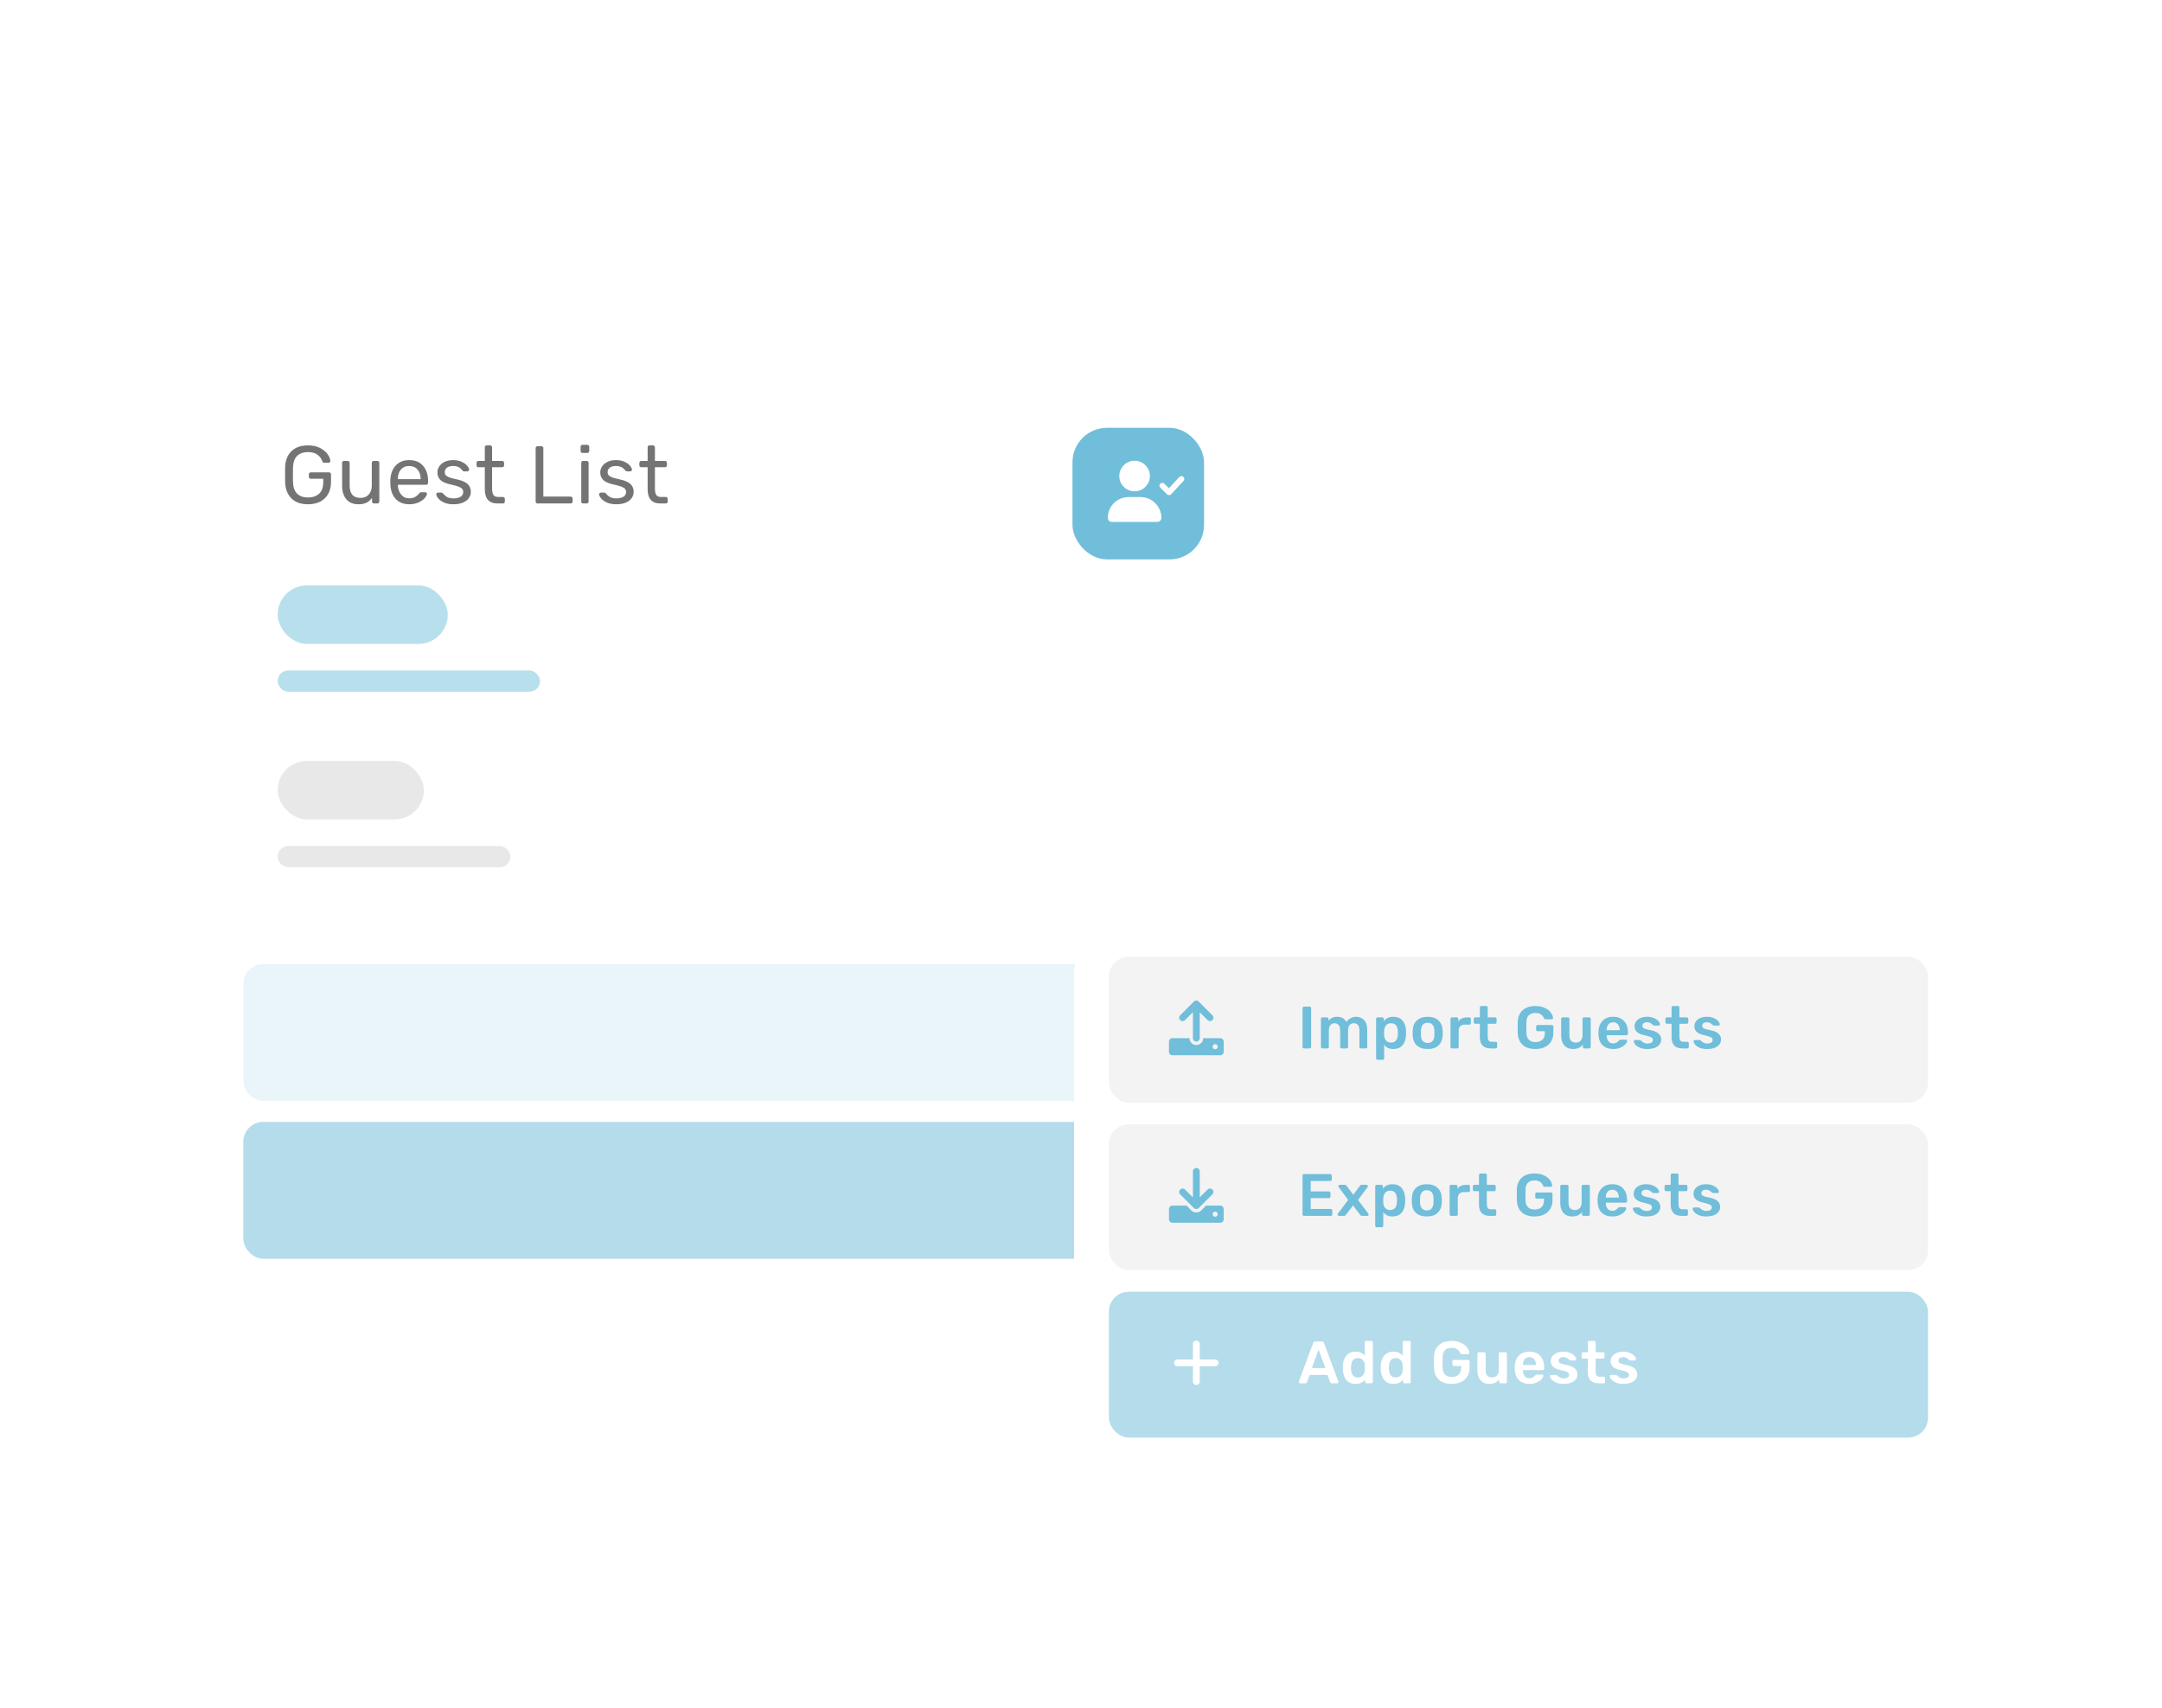 <svg fill="none" height="429" viewBox="0 0 543 429" width="543" xmlns="http://www.w3.org/2000/svg" xmlns:xlink="http://www.w3.org/1999/xlink"><filter id="a" color-interpolation-filters="sRGB" filterUnits="userSpaceOnUse" height="260.062" width="282.688" x="43.83" y="58.434"><feFlood flood-opacity="0" result="BackgroundImageFix"/><feColorMatrix in="SourceAlpha" result="hardAlpha" type="matrix" values="0 0 0 0 0 0 0 0 0 0 0 0 0 0 0 0 0 0 127 0"/><feOffset dy="1"/><feGaussianBlur stdDeviation="1"/><feColorMatrix type="matrix" values="0 0 0 0 0.592 0 0 0 0 0.592 0 0 0 0 0.592 0 0 0 0.06 0"/><feBlend in2="BackgroundImageFix" mode="normal" result="effect1_dropShadow_701_1286"/><feColorMatrix in="SourceAlpha" result="hardAlpha" type="matrix" values="0 0 0 0 0 0 0 0 0 0 0 0 0 0 0 0 0 0 127 0"/><feOffset dy="4"/><feGaussianBlur stdDeviation="2"/><feColorMatrix type="matrix" values="0 0 0 0 0.592 0 0 0 0 0.592 0 0 0 0 0.592 0 0 0 0.05 0"/><feBlend in2="effect1_dropShadow_701_1286" mode="normal" result="effect2_dropShadow_701_1286"/><feColorMatrix in="SourceAlpha" result="hardAlpha" type="matrix" values="0 0 0 0 0 0 0 0 0 0 0 0 0 0 0 0 0 0 127 0"/><feOffset dy="10"/><feGaussianBlur stdDeviation="3"/><feColorMatrix type="matrix" values="0 0 0 0 0.592 0 0 0 0 0.592 0 0 0 0 0.592 0 0 0 0.03 0"/><feBlend in2="effect2_dropShadow_701_1286" mode="normal" result="effect3_dropShadow_701_1286"/><feColorMatrix in="SourceAlpha" result="hardAlpha" type="matrix" values="0 0 0 0 0 0 0 0 0 0 0 0 0 0 0 0 0 0 127 0"/><feOffset dy="18"/><feGaussianBlur stdDeviation="3.5"/><feColorMatrix type="matrix" values="0 0 0 0 0.592 0 0 0 0 0.592 0 0 0 0 0.592 0 0 0 0.01 0"/><feBlend in2="effect3_dropShadow_701_1286" mode="normal" result="effect4_dropShadow_701_1286"/><feBlend in="SourceGraphic" in2="effect4_dropShadow_701_1286" mode="normal" result="shape"/></filter><filter id="b" color-interpolation-filters="sRGB" filterUnits="userSpaceOnUse" height="168.086" width="253.072" x="254.837" y="216.642"><feFlood flood-opacity="0" result="BackgroundImageFix"/><feColorMatrix in="SourceAlpha" result="hardAlpha" type="matrix" values="0 0 0 0 0 0 0 0 0 0 0 0 0 0 0 0 0 0 127 0"/><feOffset/><feGaussianBlur stdDeviation="7.5"/><feComposite in2="hardAlpha" operator="out"/><feColorMatrix type="matrix" values="0 0 0 0 0.592 0 0 0 0 0.592 0 0 0 0 0.592 0 0 0 0.15 0"/><feBlend in2="BackgroundImageFix" mode="normal" result="effect1_dropShadow_701_1286"/><feBlend in="SourceGraphic" in2="effect1_dropShadow_701_1286" mode="normal" result="shape"/></filter><clipPath id="c"><rect height="36.632" rx="5" width="205.725" x="278.511" y="240.315"/></clipPath><clipPath id="d"><rect height="36.632" rx="5" width="205.725" x="278.511" y="282.369"/></clipPath><clipPath id="e"><rect height="36.632" rx="5" width="205.725" x="278.511" y="324.422"/></clipPath><g filter="url(#a)"><rect fill="#fff" height="234.062" rx="12" width="268.688" x="50.83" y="59.434"/><path d="m77.344 93.65c-1.78 0-3.163-.493-4.149-1.479s-1.513-2.321-1.581-4.005c-.014-.411-.021-1.054-.021-1.931 0-.89.007-1.533.021-1.931.055-1.67.575-2.992 1.561-3.964 1-.986 2.389-1.479 4.169-1.479 1.205 0 2.225.219 3.06.657.835.438 1.465.965 1.889 1.581.424.602.65 1.164.678 1.684v.041c0 .11-.048.205-.144.288-.082.068-.178.103-.287.103h-1.15c-.123 0-.219-.027-.287-.082-.055-.055-.11-.157-.164-.308-.219-.643-.623-1.184-1.212-1.622-.589-.438-1.383-.657-2.382-.657-1.15 0-2.054.315-2.711.945s-1.006 1.602-1.047 2.916c-.014.397-.021 1.006-.021 1.828 0 .808.007 1.417.021 1.828.041 1.328.39 2.307 1.047 2.937s1.561.945 2.711.945c1.164 0 2.095-.315 2.793-.945.698-.643 1.047-1.602 1.047-2.875v-.883h-3.142c-.137 0-.253-.048-.349-.144-.082-.096-.123-.212-.123-.349v-.616c0-.137.041-.253.123-.349.096-.096.212-.144.349-.144h4.6c.151 0 .267.048.349.144.096.082.144.199.144.349v1.951c0 1.109-.233 2.088-.698 2.937-.452.835-1.116 1.486-1.992 1.951-.876.452-1.91.678-3.101.678zm12.666 0c-1.301 0-2.307-.418-3.019-1.253-.712-.849-1.068-1.972-1.068-3.368v-5.792c0-.137.041-.246.123-.329.096-.096.212-.144.349-.144h.945c.137 0 .246.048.329.144.096.082.144.192.144.329v5.689c0 2.081.904 3.122 2.711 3.122.876 0 1.568-.274 2.074-.822.52-.561.78-1.328.78-2.3v-5.689c0-.137.041-.246.123-.329.096-.096.212-.144.349-.144h.945c.137 0 .246.048.329.144.096.082.144.192.144.329v9.735c0 .137-.048.253-.144.349-.082.082-.192.123-.329.123h-.883c-.137 0-.253-.041-.349-.123-.082-.096-.123-.212-.123-.349v-.924c-.397.534-.863.938-1.397 1.212-.534.26-1.212.39-2.033.39zm12.766 0c-1.397 0-2.513-.431-3.348-1.294-.835-.876-1.294-2.067-1.376-3.574l-.021-.698.021-.678c.082-1.479.541-2.656 1.376-3.532.835-.876 1.951-1.314 3.348-1.314 1.506 0 2.67.479 3.491 1.438.835.958 1.253 2.259 1.253 3.902v.37c0 .137-.048.253-.144.349-.082.082-.192.123-.328.123h-7.127v.185c.041.89.315 1.65.822 2.28.506.63 1.177.945 2.012.945.644 0 1.164-.123 1.561-.37.411-.26.719-.527.924-.801.124-.164.219-.26.288-.288.068-.041.185-.062.349-.062h.904c.123 0 .225.034.308.103.095.069.143.158.143.267 0 .301-.184.664-.554 1.089-.37.424-.897.794-1.581 1.109-.671.301-1.445.452-2.321.452zm2.875-6.305v-.062c0-.958-.26-1.739-.78-2.341-.521-.602-1.219-.904-2.095-.904-.89 0-1.588.301-2.095.904s-.76 1.383-.76 2.341v.062zm8.227 6.305c-.945 0-1.746-.151-2.403-.452-.643-.315-1.122-.671-1.437-1.068-.315-.397-.473-.726-.473-.986 0-.137.048-.24.144-.308.096-.082.199-.123.308-.123h.863c.082 0 .143.014.185.041.054.027.123.089.205.185.315.383.664.685 1.047.904.397.219.924.329 1.582.329.739 0 1.328-.137 1.766-.411.452-.274.678-.671.678-1.191 0-.342-.096-.616-.288-.822s-.513-.39-.965-.554c-.438-.164-1.095-.342-1.972-.534-1.191-.26-2.033-.637-2.526-1.129s-.739-1.13-.739-1.91c0-.507.15-.993.452-1.458.301-.479.746-.863 1.335-1.15.602-.301 1.314-.452 2.135-.452.863 0 1.596.144 2.198.431.616.288 1.075.623 1.376 1.006.315.383.472.705.472.965 0 .123-.048.226-.143.308-.083.082-.185.123-.309.123h-.78c-.192 0-.329-.075-.411-.226-.232-.26-.431-.459-.595-.596-.151-.151-.377-.274-.678-.37-.301-.11-.678-.164-1.13-.164-.67 0-1.184.144-1.54.431-.356.274-.534.643-.534 1.109 0 .288.075.534.226.739.151.192.438.377.863.554.424.164 1.054.335 1.889.513 1.301.274 2.218.664 2.752 1.171.548.506.822 1.157.822 1.951 0 .589-.172 1.123-.514 1.602-.328.479-.828.856-1.499 1.13-.657.274-1.445.411-2.362.411zm11.066-.205c-2.122 0-3.183-1.198-3.183-3.594v-5.504h-1.622c-.137 0-.247-.041-.329-.123-.082-.082-.123-.192-.123-.329v-.657c0-.137.041-.246.123-.329.082-.096.192-.144.329-.144h1.622v-3.43c0-.137.041-.246.123-.329.082-.096.192-.144.329-.144h.904c.136 0 .246.048.328.144.096.082.144.192.144.329v3.43h2.547c.136 0 .246.048.328.144.096.082.144.192.144.329v.657c0 .137-.048.246-.144.329-.082.082-.192.123-.328.123h-2.547v5.36c0 .698.109 1.225.329 1.581.232.356.622.534 1.17.534h1.253c.137 0 .246.048.329.144.082.082.123.192.123.329v.678c0 .137-.041.253-.123.349-.083.082-.192.123-.329.123zm10.039 0c-.137 0-.247-.041-.329-.123-.082-.096-.123-.212-.123-.349v-13.431c0-.137.041-.246.123-.329.082-.096.192-.144.329-.144h1.027c.137 0 .246.048.328.144.082.082.123.192.123.329v12.179h6.86c.151 0 .267.048.349.144.096.082.144.192.144.329v.78c0 .137-.048.253-.144.349-.096.082-.212.123-.349.123zm11.307-12.692c-.137 0-.254-.041-.35-.123-.082-.096-.123-.212-.123-.349v-1.068c0-.137.041-.253.123-.349.096-.096.213-.144.35-.144h1.211c.137 0 .254.048.349.144.096.096.144.212.144.349v1.068c0 .137-.048.253-.144.349-.095.082-.212.123-.349.123zm.164 12.692c-.137 0-.253-.041-.349-.123-.082-.096-.124-.212-.124-.349v-9.735c0-.137.042-.246.124-.329.096-.096.212-.144.349-.144h.903c.137 0 .247.048.329.144.096.082.144.192.144.329v9.735c0 .137-.048.253-.144.349-.082.082-.192.123-.329.123zm8.322.205c-.944 0-1.745-.151-2.403-.452-.643-.315-1.122-.671-1.437-1.068-.315-.397-.473-.726-.473-.986 0-.137.048-.24.144-.308.096-.082.199-.123.308-.123h.863c.082 0 .144.014.185.041.054.027.123.089.205.185.315.383.664.685 1.047.904.397.219.925.329 1.582.329.739 0 1.328-.137 1.766-.411.452-.274.678-.671.678-1.191 0-.342-.096-.616-.288-.822-.191-.205-.513-.39-.965-.554-.438-.164-1.095-.342-1.972-.534-1.191-.26-2.033-.637-2.526-1.129s-.739-1.13-.739-1.91c0-.507.151-.993.452-1.458.301-.479.746-.863 1.335-1.15.602-.301 1.314-.452 2.136-.452.862 0 1.595.144 2.197.431.616.288 1.075.623 1.376 1.006.315.383.472.705.472.965 0 .123-.047.226-.143.308-.082.082-.185.123-.308.123h-.781c-.191 0-.328-.075-.411-.226-.232-.26-.431-.459-.595-.596-.151-.151-.377-.274-.678-.37-.301-.11-.678-.164-1.129-.164-.671 0-1.185.144-1.541.431-.356.274-.534.643-.534 1.109 0 .288.076.534.226.739.151.192.438.377.863.554.424.164 1.054.335 1.889.513 1.301.274 2.218.664 2.752 1.171.548.506.822 1.157.822 1.951 0 .589-.171 1.123-.514 1.602-.328.479-.828.856-1.499 1.13-.657.274-1.444.411-2.362.411zm11.067-.205c-2.123 0-3.184-1.198-3.184-3.594v-5.504h-1.622c-.137 0-.247-.041-.329-.123-.082-.082-.123-.192-.123-.329v-.657c0-.137.041-.246.123-.329.082-.096.192-.144.329-.144h1.622v-3.43c0-.137.041-.246.123-.329.083-.096.192-.144.329-.144h.904c.137 0 .246.048.328.144.096.082.144.192.144.329v3.43h2.547c.137 0 .246.048.328.144.096.082.144.192.144.329v.657c0 .137-.048.246-.144.329-.082.082-.191.123-.328.123h-2.547v5.36c0 .698.11 1.225.329 1.581.232.356.623.534 1.17.534h1.253c.137 0 .246.048.329.144.082.082.123.192.123.329v.678c0 .137-.041.253-.123.349-.083.082-.192.123-.329.123z" fill="#747474"/><rect fill="#b4dceb" height="34.368" rx="5" width="248.122" x="61.113" y="248.767"/><rect fill="#e9f5f9" height="34.368" rx="5" width="248.122" x="61.113" y="209.129"/><rect fill="#9bd2e5" height="14.69" opacity=".7" rx="7.345" width="42.734" x="69.732" y="114.022"/><rect fill="#9bd2e5" height="5.342" opacity=".7" rx="2.671" width="65.905" x="69.732" y="135.389"/><rect fill="#dfdfdf" height="14.69" opacity=".7" rx="7.345" width="36.741" x="69.731" y="158.107"/><rect fill="#dfdfdf" height="5.342" opacity=".7" rx="2.671" width="58.456" x="69.731" y="179.474"/><rect fill="#70beda" height="32.228" rx="8.263" stroke="#70beda" stroke-width=".822" width="32.228" x="269.769" y="74.855"/><path d="m286.466 91.838c2.884 0 5.227 2.344 5.227 5.228 0 .571-.48 1.022-1.051 1.022h-11.387c-.571 0-1.022-.451-1.022-1.022 0-2.884 2.314-5.228 5.198-5.228zm-1.503-1.442c-2.133 0-3.845-1.713-3.845-3.846 0-2.103 1.712-3.846 3.845-3.846 2.104 0 3.846 1.743 3.846 3.846 0 2.133-1.742 3.846-3.846 3.846zm12.259-3.635c.3.27.3.721.03 1.022l-3.125 3.365c-.12.15-.33.21-.511.21-.21 0-.39-.06-.51-.21l-1.683-1.683c-.3-.27-.3-.721 0-.992.27-.3.721-.3.991 0l1.172 1.142 2.614-2.824c.271-.3.721-.3 1.022-.03z" fill="#fff"/></g><g filter="url(#b)"><rect fill="#fff" height="138.086" rx="12" shape-rendering="crispEdges" width="223.072" x="269.837" y="231.642"/><g clip-path="url(#c)"><rect fill="#f3f3f3" height="36.632" rx="5" width="205.725" x="278.511" y="240.315"/><g fill="#70beda"><path d="m296.413 256.198c-.349-.322-.349-.886 0-1.208l3.437-3.438c.162-.161.376-.269.618-.269.215 0 .43.108.591.269l3.438 3.438c.349.322.349.886 0 1.208-.322.349-.886.349-1.209 0l-1.96-1.96v6.499c0 .484-.403.86-.86.86-.483 0-.859-.376-.859-.86v-6.499l-1.988 1.96c-.322.349-.886.349-1.208 0zm10.071 4.539c.457 0 .86.403.86.86v2.578c0 .483-.403.859-.86.859h-12.032c-.483 0-.859-.376-.859-.859v-2.578c0-.457.376-.86.859-.86h4.297c0 .967.752 1.719 1.719 1.719.94 0 1.719-.752 1.719-1.719zm-1.289 2.793c.349 0 .645-.268.645-.644 0-.349-.296-.645-.645-.645-.376 0-.644.296-.644.645 0 .376.268.644.644.644z"/><path d="m327.5 263.315c-.1 0-.185-.035-.255-.105s-.105-.154-.105-.254v-9.777c0-.11.035-.195.105-.255.07-.07.155-.105.255-.105h1.44c.11 0 .195.035.255.105.07.06.105.145.105.255v9.777c0 .1-.035.184-.105.254-.06.07-.145.105-.255.105zm4.616 0c-.1 0-.185-.035-.255-.105s-.105-.154-.105-.254v-7.078c0-.11.035-.195.105-.255.07-.07.155-.105.255-.105h1.184c.11 0 .195.035.255.105.07.06.105.145.105.255v.51c.54-.68 1.265-1.02 2.175-1.02 1.109 0 1.884.445 2.324 1.334.24-.399.58-.719 1.02-.959.44-.25.914-.375 1.424-.375.82 0 1.49.28 2.01.84.519.559.779 1.374.779 2.444v4.304c0 .1-.035.184-.105.254-.06.07-.145.105-.255.105h-1.244c-.1 0-.185-.035-.255-.105s-.105-.154-.105-.254v-4.184c0-.63-.135-1.085-.405-1.365-.26-.28-.605-.42-1.035-.42-.389 0-.724.145-1.004.435-.27.28-.405.73-.405 1.35v4.184c0 .1-.035.184-.105.254-.06.07-.145.105-.255.105h-1.26c-.1 0-.185-.035-.255-.105s-.105-.154-.105-.254v-4.184c0-.62-.134-1.07-.404-1.35-.27-.29-.615-.435-1.035-.435-.39 0-.725.145-1.005.435-.27.28-.405.73-.405 1.35v4.184c0 .1-.035.184-.105.254-.06.07-.145.105-.255.105zm13.86 2.85c-.1 0-.185-.035-.255-.105-.07-.06-.105-.145-.105-.255v-9.927c0-.11.035-.195.105-.255.07-.07.155-.105.255-.105h1.2c.11 0 .2.035.27.105s.105.155.105.255v.6c.53-.74 1.324-1.11 2.384-1.11 1.01 0 1.785.32 2.324.96.54.629.83 1.479.87 2.549.01.12.015.3.015.54s-.005.42-.015.539c-.03 1.05-.32 1.9-.87 2.55-.539.639-1.314.959-2.324.959-1 0-1.764-.355-2.294-1.064v3.404c0 .11-.035.195-.105.255-.06.07-.145.105-.255.105zm3.389-4.319c1.07 0 1.64-.66 1.71-1.979.01-.1.015-.25.015-.45s-.005-.35-.015-.45c-.07-1.32-.64-1.98-1.71-1.98-.57 0-.994.185-1.274.555s-.43.82-.45 1.35c-.01.12-.015.31-.015.57s.005.454.015.584c.02.5.175.925.465 1.275s.709.525 1.259.525zm9.211 1.619c-1.179 0-2.089-.3-2.729-.899-.64-.6-.985-1.43-1.035-2.49l-.015-.659.015-.66c.05-1.05.4-1.875 1.05-2.474.65-.61 1.555-.915 2.714-.915 1.15 0 2.05.305 2.699.915.65.599 1 1.424 1.05 2.474.01.12.015.34.015.66s-.005.539-.015.659c-.05 1.06-.395 1.89-1.035 2.49-.639.599-1.544.899-2.714.899zm0-1.514c.53 0 .935-.165 1.215-.495.29-.33.445-.815.465-1.455.01-.1.015-.294.015-.584s-.005-.485-.015-.585c-.02-.64-.175-1.125-.465-1.455-.29-.34-.695-.51-1.215-.51-.53 0-.939.17-1.229.51-.29.33-.445.815-.465 1.455l-.015.585.015.584c.02.64.175 1.125.465 1.455s.699.495 1.229.495zm6.085 1.364c-.1 0-.185-.035-.255-.105s-.105-.154-.105-.254v-7.063c0-.11.035-.2.105-.27s.155-.105.255-.105h1.23c.11 0 .2.035.27.105s.105.16.105.27v.615c.499-.66 1.219-.99 2.159-.99h.63c.11 0 .195.035.255.105.07.06.105.145.105.255v1.094c0 .1-.035.185-.105.255-.06.07-.145.105-.255.105h-1.185c-.47 0-.84.135-1.11.405s-.404.64-.404 1.11v4.109c0 .1-.035.184-.105.254s-.155.105-.255.105zm9.761 0c-.91 0-1.594-.234-2.054-.704-.46-.48-.69-1.18-.69-2.1v-3.389h-1.185c-.1 0-.185-.035-.255-.105-.069-.07-.104-.155-.104-.255v-.884c0-.1.035-.185.104-.255.07-.07.155-.105.255-.105h1.185v-2.489c0-.11.035-.195.105-.255.07-.07.155-.105.255-.105h1.245c.11 0 .194.035.254.105.07.06.105.145.105.255v2.489h1.875c.1 0 .185.035.255.105s.105.155.105.255v.884c0 .1-.035.185-.105.255s-.155.105-.255.105h-1.875v3.224c0 .43.075.755.225.975s.395.33.735.33h1.05c.11 0 .195.035.255.105.07.06.105.145.105.255v.945c0 .1-.035.184-.105.254-.06.07-.145.105-.255.105zm11.205.15c-1.38 0-2.454-.355-3.224-1.064-.76-.71-1.165-1.7-1.215-2.969-.01-.29-.015-.755-.015-1.395s.005-1.105.015-1.394c.04-1.24.45-2.21 1.23-2.91.78-.709 1.849-1.064 3.209-1.064.919 0 1.709.16 2.369.48.67.309 1.175.699 1.515 1.169.339.46.519.915.539 1.365 0 .09-.03.165-.09.225s-.14.09-.24.09h-1.574c-.1 0-.175-.02-.225-.06s-.095-.105-.135-.195c-.14-.37-.385-.685-.735-.945s-.824-.39-1.424-.39c-.7 0-1.25.19-1.65.57-.39.37-.595.95-.615 1.739-.01.29-.015.73-.015 1.32 0 .58.005 1.02.015 1.32.02.809.23 1.409.63 1.799.4.38.95.57 1.65.57.71 0 1.279-.19 1.709-.57s.645-.95.645-1.709v-.465h-1.829c-.1 0-.185-.035-.255-.105s-.105-.155-.105-.255v-.825c0-.1.035-.185.105-.255s.155-.105.255-.105h3.598c.11 0 .2.035.27.105s.105.155.105.255v1.59c0 .829-.185 1.554-.554 2.174-.37.61-.895 1.08-1.575 1.41-.68.329-1.475.494-2.384.494zm9.434 0c-.919 0-1.644-.3-2.174-.899-.53-.6-.795-1.425-.795-2.475v-4.213c0-.11.035-.195.105-.255.07-.07.155-.105.255-.105h1.35c.1 0 .185.035.255.105s.105.155.105.255v4.123c0 1.23.535 1.845 1.604 1.845.52 0 .93-.165 1.23-.495.31-.33.465-.78.465-1.35v-4.123c0-.11.035-.195.105-.255.07-.07.155-.105.255-.105h1.334c.11 0 .195.035.255.105.07.06.105.145.105.255v7.078c0 .1-.035.184-.105.254-.06.07-.145.105-.255.105h-1.244c-.1 0-.185-.035-.255-.105s-.105-.154-.105-.254v-.615c-.55.749-1.38 1.124-2.49 1.124zm10.108 0c-1.119 0-2.009-.32-2.669-.959-.65-.64-.995-1.55-1.035-2.729l-.015-.375c0-1.25.325-2.235.975-2.954.66-.72 1.57-1.08 2.729-1.08 1.19 0 2.105.36 2.744 1.08.65.719.975 1.679.975 2.879v.315c0 .1-.035.185-.105.254-.07.07-.16.105-.27.105h-4.978v.12c.02.56.17 1.025.45 1.395.29.36.684.54 1.184.54.57 0 1.035-.23 1.395-.69.09-.11.16-.175.21-.195.05-.03.135-.045.255-.045h1.319c.09 0 .165.025.225.075.07.05.105.12.105.21 0 .24-.145.525-.435.855-.28.32-.684.6-1.214.839-.53.24-1.145.36-1.845.36zm1.635-4.738v-.03c0-.59-.15-1.06-.45-1.41-.29-.36-.69-.54-1.2-.54s-.909.18-1.199.54c-.29.35-.435.82-.435 1.41v.03zm6.93 4.738c-.76 0-1.395-.115-1.905-.345-.51-.229-.89-.494-1.14-.794-.239-.31-.359-.575-.359-.795 0-.1.03-.18.09-.24.07-.06.15-.09.239-.09h1.23c.08 0 .15.04.21.12.05.04.16.135.33.285.18.15.38.27.6.36.23.08.48.12.75.12.399 0 .724-.075.974-.225.25-.16.375-.385.375-.675 0-.2-.06-.36-.18-.48-.11-.13-.315-.245-.615-.345-.29-.11-.729-.23-1.319-.36-.85-.179-1.48-.454-1.89-.824-.4-.37-.599-.86-.599-1.47 0-.4.119-.775.359-1.124.24-.36.595-.65 1.065-.87.48-.23 1.05-.345 1.71-.345.679 0 1.264.11 1.754.33.49.21.86.465 1.11.765.26.299.39.564.39.794 0 .09-.035.17-.105.24-.06.06-.135.09-.225.09h-1.125c-.11 0-.195-.04-.255-.12-.07-.05-.185-.14-.345-.27-.15-.14-.32-.25-.51-.33s-.42-.12-.689-.12c-.37 0-.655.08-.855.24s-.3.37-.3.63c0 .18.045.33.135.45.1.12.295.235.585.345.29.1.724.205 1.304.315 1.8.35 2.699 1.135 2.699 2.354 0 .71-.309 1.285-.929 1.725-.61.439-1.465.659-2.564.659zm8.836-.15c-.91 0-1.595-.234-2.055-.704-.46-.48-.69-1.18-.69-2.1v-3.389h-1.184c-.1 0-.185-.035-.255-.105s-.105-.155-.105-.255v-.884c0-.1.035-.185.105-.255s.155-.105.255-.105h1.184v-2.489c0-.11.035-.195.105-.255.07-.07.155-.105.255-.105h1.245c.11 0 .195.035.255.105.07.06.105.145.105.255v2.489h1.874c.1 0 .185.035.255.105s.105.155.105.255v.884c0 .1-.035.185-.105.255s-.155.105-.255.105h-1.874v3.224c0 .43.075.755.225.975s.395.33.734.33h1.05c.11 0 .195.035.255.105.07.06.105.145.105.255v.945c0 .1-.035.184-.105.254-.06.07-.145.105-.255.105zm6.188.15c-.76 0-1.395-.115-1.905-.345-.51-.229-.89-.494-1.139-.794-.24-.31-.36-.575-.36-.795 0-.1.03-.18.09-.24.07-.06.15-.09.24-.09h1.229c.08 0 .15.04.21.12.05.04.16.135.33.285.18.15.38.27.6.36.23.08.48.12.75.12.399 0 .724-.075.974-.225.25-.16.375-.385.375-.675 0-.2-.06-.36-.18-.48-.11-.13-.315-.245-.615-.345-.29-.11-.729-.23-1.319-.36-.85-.179-1.48-.454-1.89-.824-.399-.37-.599-.86-.599-1.47 0-.4.12-.775.359-1.124.24-.36.595-.65 1.065-.87.48-.23 1.05-.345 1.71-.345.679 0 1.264.11 1.754.33.49.21.86.465 1.11.765.26.299.39.564.39.794 0 .09-.035.17-.105.24-.06.06-.135.09-.225.09h-1.125c-.11 0-.195-.04-.255-.12-.07-.05-.185-.14-.345-.27-.15-.14-.32-.25-.51-.33s-.419-.12-.689-.12c-.37 0-.655.08-.855.24s-.3.37-.3.63c0 .18.045.33.135.45.1.12.295.235.585.345.29.1.725.205 1.304.315 1.8.35 2.699 1.135 2.699 2.354 0 .71-.309 1.285-.929 1.725-.61.439-1.465.659-2.564.659z"/></g></g><g clip-path="url(#d)"><rect fill="#f3f3f3" height="36.632" rx="5" width="205.725" x="278.511" y="282.369"/><g fill="#70beda"><path d="m306.484 302.791c.457 0 .86.403.86.859v2.579c0 .483-.403.859-.86.859h-12.032c-.483 0-.859-.376-.859-.859v-2.579c0-.456.376-.859.859-.859h3.572l1.209 1.235c.322.323.752.484 1.235.484.457 0 .887-.161 1.209-.484l1.208-1.235zm-1.289 2.793c.349 0 .645-.269.645-.645 0-.349-.296-.644-.645-.644-.376 0-.644.295-.644.644 0 .376.268.645.644.645zm-5.345-2.175-3.437-3.438c-.349-.323-.349-.887 0-1.209.322-.349.886-.349 1.208 0l1.988 1.961v-6.527c0-.456.376-.859.859-.859.457 0 .86.403.86.859v6.527l1.96-1.961c.323-.349.887-.349 1.209 0 .349.322.349.886 0 1.209l-3.438 3.438c-.161.161-.376.241-.591.241-.242 0-.456-.08-.618-.241z"/><path d="m327.5 305.369c-.1 0-.185-.035-.255-.105s-.105-.155-.105-.255v-9.762c0-.11.03-.2.09-.27.07-.07.16-.105.27-.105h6.613c.11 0 .2.035.27.105s.105.16.105.27v1.005c0 .11-.035.2-.105.27-.07.06-.16.09-.27.09h-4.918v2.624h4.588c.11 0 .2.035.27.105s.105.16.105.27v.945c0 .11-.035.2-.105.27-.07.06-.16.09-.27.09h-4.588v2.714h5.038c.11 0 .2.035.27.105.07.06.105.145.105.255v1.019c0 .11-.035.2-.105.27-.07.06-.16.09-.27.09zm8.773 0c-.09 0-.17-.03-.24-.09-.06-.07-.09-.15-.09-.24s.03-.175.09-.255l2.564-3.419-2.369-3.209c-.06-.08-.09-.165-.09-.255s.03-.164.09-.224c.07-.07.15-.105.24-.105h1.32c.11 0 .19.025.24.075.06.04.12.1.18.179l1.679 2.235 1.665-2.235c.01-.01.045-.055.105-.134.07-.08.174-.12.314-.12h1.275c.09 0 .165.035.225.105.06.06.09.129.09.209 0 .1-.03.19-.09.27l-2.399 3.224 2.579 3.404c.06.08.09.165.09.255s-.035.17-.105.24c-.06.06-.135.09-.225.09h-1.38c-.16 0-.294-.08-.404-.24l-1.8-2.369-1.814 2.369c-.11.16-.245.24-.405.24zm9.484 2.849c-.1 0-.185-.035-.255-.105-.07-.06-.105-.145-.105-.255v-9.927c0-.11.035-.194.105-.254.07-.07.155-.105.255-.105h1.199c.11 0 .2.035.27.105s.105.154.105.254v.6c.53-.74 1.325-1.109 2.384-1.109 1.01 0 1.785.32 2.325.959.54.63.829 1.48.869 2.55.01.119.015.299.015.539s-.005.42-.015.54c-.03 1.05-.319 1.9-.869 2.549-.54.64-1.315.96-2.325.96-.999 0-1.764-.355-2.294-1.065v3.404c0 .11-.035.195-.105.255-.06.07-.145.105-.255.105zm3.389-4.318c1.069 0 1.639-.66 1.709-1.98.01-.1.015-.25.015-.45s-.005-.35-.015-.45c-.07-1.319-.64-1.979-1.709-1.979-.57 0-.995.185-1.275.555s-.43.82-.45 1.35c-.01.119-.015.309-.015.569s.005.455.015.585c.02.5.175.925.465 1.275s.71.525 1.26.525zm9.211 1.619c-1.18 0-2.09-.3-2.729-.9-.64-.599-.985-1.429-1.035-2.489l-.015-.66.015-.659c.05-1.05.4-1.875 1.05-2.475.649-.609 1.554-.914 2.714-.914 1.149 0 2.049.305 2.699.914.65.6 1 1.425 1.049 2.475.01.12.015.339.015.659s-.005.54-.015.66c-.049 1.06-.394 1.89-1.034 2.489-.64.6-1.545.9-2.714.9zm0-1.514c.529 0 .934-.165 1.214-.495.29-.33.445-.815.465-1.455.01-.1.015-.295.015-.585s-.005-.484-.015-.584c-.02-.64-.175-1.125-.465-1.455-.29-.34-.694-.51-1.214-.51-.53 0-.94.17-1.23.51-.29.33-.445.815-.465 1.455l-.015.584.015.585c.02.64.175 1.125.465 1.455s.7.495 1.23.495zm6.084 1.364c-.1 0-.185-.035-.255-.105s-.105-.155-.105-.255v-7.063c0-.11.035-.199.105-.269s.155-.105.255-.105h1.23c.11 0 .2.035.27.105s.105.159.105.269v.615c.5-.66 1.219-.989 2.159-.989h.63c.11 0 .195.035.255.105.07.06.105.144.105.254v1.095c0 .1-.035.185-.105.255-.06.07-.145.105-.255.105h-1.185c-.469 0-.839.135-1.109.405s-.405.64-.405 1.11v4.108c0 .1-.035.185-.105.255s-.155.105-.255.105zm9.762 0c-.91 0-1.595-.235-2.055-.705-.46-.479-.69-1.179-.69-2.099v-3.389h-1.184c-.1 0-.185-.035-.255-.105s-.105-.155-.105-.255v-.885c0-.1.035-.184.105-.254s.155-.105.255-.105h1.184v-2.49c0-.11.035-.195.105-.255.07-.07.155-.105.255-.105h1.245c.11 0 .195.035.255.105.07.06.105.145.105.255v2.49h1.874c.1 0 .185.035.255.105s.105.154.105.254v.885c0 .1-.035.185-.105.255s-.155.105-.255.105h-1.874v3.224c0 .43.075.755.225.975s.395.33.734.33h1.05c.11 0 .195.035.255.105.07.06.105.145.105.255v.944c0 .1-.035.185-.105.255-.06.07-.145.105-.255.105zm11.204.15c-1.379 0-2.454-.355-3.224-1.065-.76-.709-1.165-1.699-1.215-2.969-.01-.29-.015-.754-.015-1.394s.005-1.105.015-1.395c.04-1.239.45-2.209 1.23-2.909.78-.71 1.85-1.065 3.209-1.065.92 0 1.71.16 2.369.48.67.31 1.175.7 1.515 1.17.34.46.52.915.54 1.365 0 .089-.03.164-.09.224s-.14.09-.24.09h-1.575c-.1 0-.175-.02-.225-.06s-.095-.105-.135-.195c-.14-.369-.384-.684-.734-.944s-.825-.39-1.425-.39c-.7 0-1.25.19-1.649.57-.39.37-.595.949-.615 1.739-.01.29-.015.73-.015 1.32 0 .58.005 1.019.015 1.319.02.81.23 1.41.63 1.8.399.38.949.57 1.649.57.71 0 1.28-.19 1.71-.57.429-.38.644-.95.644-1.71v-.465h-1.829c-.1 0-.185-.035-.255-.104-.07-.07-.105-.155-.105-.255v-.825c0-.1.035-.185.105-.255s.155-.105.255-.105h3.599c.11 0 .2.035.27.105s.105.155.105.255v1.589c0 .83-.185 1.555-.555 2.175-.37.609-.895 1.079-1.575 1.409-.679.33-1.474.495-2.384.495zm9.435 0c-.92 0-1.645-.3-2.175-.9-.529-.599-.794-1.424-.794-2.474v-4.214c0-.11.035-.194.105-.254.07-.07.155-.105.255-.105h1.349c.1 0 .185.035.255.105s.105.154.105.254v4.124c0 1.23.535 1.845 1.605 1.845.519 0 .929-.165 1.229-.495.31-.33.465-.78.465-1.35v-4.124c0-.11.035-.194.105-.254.07-.07.155-.105.255-.105h1.334c.11 0 .195.035.255.105.07.06.105.144.105.254v7.078c0 .1-.035.185-.105.255-.06.07-.145.105-.255.105h-1.244c-.1 0-.185-.035-.255-.105s-.105-.155-.105-.255v-.615c-.55.75-1.38 1.125-2.489 1.125zm10.108 0c-1.12 0-2.01-.32-2.67-.96-.649-.639-.994-1.549-1.034-2.729l-.015-.375c0-1.249.325-2.234.975-2.954.659-.72 1.569-1.079 2.729-1.079 1.189 0 2.104.359 2.744 1.079.65.72.975 1.68.975 2.879v.315c0 .1-.035.185-.105.255s-.16.105-.27.105h-4.979v.12c.02.56.17 1.025.45 1.395.29.36.685.54 1.185.54.569 0 1.034-.23 1.394-.69.09-.11.16-.175.21-.195.05-.03.135-.045.255-.045h1.32c.09 0 .165.025.225.075.07.05.105.12.105.21 0 .24-.145.525-.435.854-.28.32-.685.6-1.215.84s-1.145.36-1.844.36zm1.634-4.738v-.03c0-.59-.15-1.06-.45-1.41-.29-.36-.689-.54-1.199-.54s-.91.18-1.2.54c-.29.35-.435.82-.435 1.41v.03zm6.93 4.738c-.76 0-1.395-.115-1.905-.345-.509-.23-.889-.495-1.139-.795-.24-.309-.36-.574-.36-.794 0-.1.03-.18.09-.24.07-.06.15-.09.24-.09h1.229c.08 0 .15.04.21.12.05.04.16.135.33.285.18.15.38.27.6.36.23.08.48.12.75.12.4 0 .725-.075.975-.225.249-.16.374-.385.374-.675 0-.2-.06-.36-.18-.48-.109-.13-.314-.245-.614-.345-.29-.11-.73-.23-1.32-.36-.85-.18-1.479-.455-1.889-.825-.4-.369-.6-.859-.6-1.469 0-.4.12-.775.36-1.125.24-.36.595-.65 1.064-.869.48-.23 1.05-.345 1.71-.345.68 0 1.265.11 1.754.33.49.209.86.464 1.11.764.26.3.39.565.39.795 0 .09-.035.17-.105.24-.06.06-.135.09-.225.09h-1.125c-.11 0-.195-.04-.255-.12-.07-.05-.185-.14-.344-.27-.15-.14-.32-.25-.51-.33s-.42-.12-.69-.12c-.37 0-.655.08-.855.24s-.3.37-.3.63c0 .18.045.33.135.45.1.12.295.235.585.345.29.1.725.205 1.305.315 1.799.349 2.699 1.134 2.699 2.354 0 .71-.31 1.284-.93 1.724-.61.44-1.464.66-2.564.66zm8.836-.15c-.91 0-1.595-.235-2.054-.705-.46-.479-.69-1.179-.69-2.099v-3.389h-1.185c-.1 0-.185-.035-.255-.105s-.105-.155-.105-.255v-.885c0-.1.035-.184.105-.254s.155-.105.255-.105h1.185v-2.49c0-.11.035-.195.105-.255.07-.07.155-.105.255-.105h1.244c.11 0 .195.035.255.105.07.06.105.145.105.255v2.49h1.875c.1 0 .184.035.254.105s.105.154.105.254v.885c0 .1-.035.185-.105.255s-.154.105-.254.105h-1.875v3.224c0 .43.075.755.225.975s.395.33.735.33h1.05c.109 0 .194.035.254.105.07.06.105.145.105.255v.944c0 .1-.035.185-.105.255-.06.07-.145.105-.254.105zm6.188.15c-.76 0-1.395-.115-1.904-.345-.51-.23-.89-.495-1.14-.795-.24-.309-.36-.574-.36-.794 0-.1.03-.18.09-.24.07-.06.15-.09.24-.09h1.229c.08 0 .15.04.21.12.05.04.16.135.33.285.18.15.38.27.6.36.23.08.48.12.75.12.4 0 .725-.075.975-.225.25-.16.374-.385.374-.675 0-.2-.059-.36-.179-.48-.11-.13-.315-.245-.615-.345-.29-.11-.73-.23-1.32-.36-.85-.18-1.479-.455-1.889-.825-.4-.369-.6-.859-.6-1.469 0-.4.12-.775.36-1.125.24-.36.595-.65 1.064-.869.48-.23 1.05-.345 1.71-.345.68 0 1.265.11 1.754.33.49.209.86.464 1.11.764.26.3.39.565.39.795 0 .09-.035.17-.105.24-.06.06-.135.09-.225.09h-1.125c-.11 0-.195-.04-.255-.12-.07-.05-.184-.14-.344-.27-.15-.14-.32-.25-.51-.33s-.42-.12-.69-.12c-.37 0-.655.08-.855.24s-.3.37-.3.63c0 .18.045.33.135.45.1.12.295.235.585.345.29.1.725.205 1.305.315 1.799.349 2.699 1.134 2.699 2.354 0 .71-.31 1.284-.93 1.724-.61.44-1.464.66-2.564.66z"/></g></g><g clip-path="url(#e)"><rect fill="#b4dceb" height="36.632" rx="5" width="205.725" x="278.511" y="324.422"/><g fill="#fff"><path d="m306.055 342.266c0 .483-.403.886-.86.886h-3.867v3.867c0 .457-.403.833-.86.833-.483 0-.859-.376-.859-.833v-3.867h-3.868c-.483 0-.859-.403-.859-.886 0-.457.376-.833.859-.833h3.868v-3.867c0-.484.376-.887.859-.887.457 0 .86.403.86.887v3.867h3.867c.457-.027.86.376.86.833z"/><path d="m326.496 347.422c-.09 0-.165-.03-.225-.09s-.09-.135-.09-.225l.03-.134 3.599-9.672c.099-.25.279-.375.539-.375h1.65c.26 0 .44.125.54.375l3.599 9.672.03.134c0 .09-.035.165-.105.225-.06.06-.13.09-.21.09h-1.335c-.21 0-.355-.095-.435-.285l-.69-1.814h-4.438l-.69 1.814c-.08.19-.225.285-.435.285zm2.984-3.838h3.389l-1.695-4.619zm10.998 3.988c-1.009 0-1.784-.32-2.324-.959-.54-.65-.835-1.515-.885-2.595l-.015-.494.015-.495c.04-1.06.33-1.915.87-2.564.55-.66 1.33-.99 2.339-.99.96 0 1.725.33 2.295.99v-3.329c0-.11.035-.195.105-.255.07-.07.155-.105.255-.105h1.304c.11 0 .195.035.255.105.07.06.105.145.105.255v9.926c0 .1-.035.185-.105.255-.06.07-.145.105-.255.105h-1.215c-.099 0-.184-.035-.254-.105s-.105-.155-.105-.255v-.554c-.55.709-1.345 1.064-2.385 1.064zm.57-1.619c.57 0 .99-.18 1.26-.54.28-.37.435-.825.465-1.365.01-.12.015-.309.015-.569 0-.27-.005-.465-.015-.585-.02-.5-.175-.925-.465-1.275s-.71-.525-1.26-.525c-1.069 0-1.639.66-1.709 1.98l-.015.45.015.449c.07 1.32.64 1.98 1.709 1.98zm8.941 1.619c-1.009 0-1.784-.32-2.324-.959-.54-.65-.835-1.515-.885-2.595l-.015-.494.015-.495c.04-1.06.33-1.915.87-2.564.55-.66 1.33-.99 2.339-.99.96 0 1.725.33 2.295.99v-3.329c0-.11.035-.195.105-.255.069-.07.154-.105.254-.105h1.305c.11 0 .195.035.255.105.07.06.105.145.105.255v9.926c0 .1-.035.185-.105.255-.06.07-.145.105-.255.105h-1.215c-.1 0-.185-.035-.255-.105-.069-.07-.104-.155-.104-.255v-.554c-.55.709-1.345 1.064-2.385 1.064zm.57-1.619c.57 0 .99-.18 1.26-.54.28-.37.435-.825.465-1.365.01-.12.015-.309.015-.569 0-.27-.005-.465-.015-.585-.02-.5-.175-.925-.465-1.275s-.71-.525-1.26-.525c-1.07 0-1.639.66-1.709 1.98l-.015.45.015.449c.07 1.32.639 1.98 1.709 1.98zm14.033 1.619c-1.38 0-2.455-.355-3.224-1.064-.76-.71-1.165-1.7-1.215-2.969-.01-.29-.015-.755-.015-1.395s.005-1.105.015-1.395c.04-1.239.45-2.209 1.23-2.909.779-.709 1.849-1.064 3.209-1.064.919 0 1.709.16 2.369.48.67.309 1.175.699 1.514 1.169.34.46.52.915.54 1.365 0 .09-.03.165-.09.225s-.14.09-.24.09h-1.574c-.1 0-.175-.02-.225-.06s-.095-.105-.135-.195c-.14-.37-.385-.685-.735-.945s-.825-.39-1.424-.39c-.7 0-1.25.19-1.65.57-.39.37-.595.95-.615 1.739-.01.29-.015.73-.015 1.32 0 .58.005 1.02.015 1.32.02.809.23 1.409.63 1.799.4.38.95.57 1.65.57.709 0 1.279-.19 1.709-.57s.645-.95.645-1.709v-.465h-1.829c-.1 0-.185-.035-.255-.105s-.105-.155-.105-.255v-.825c0-.1.035-.185.105-.255s.155-.105.255-.105h3.598c.11 0 .2.035.27.105s.105.155.105.255v1.59c0 .829-.185 1.554-.555 2.174-.369.61-.894 1.08-1.574 1.409-.68.33-1.475.495-2.384.495zm9.434 0c-.919 0-1.644-.3-2.174-.899-.53-.6-.795-1.425-.795-2.475v-4.213c0-.11.035-.195.105-.255.07-.07.155-.105.255-.105h1.35c.1 0 .185.035.255.105s.105.155.105.255v4.123c0 1.23.534 1.845 1.604 1.845.52 0 .93-.165 1.23-.495.31-.33.465-.78.465-1.35v-4.123c0-.11.035-.195.105-.255.07-.07.155-.105.254-.105h1.335c.11 0 .195.035.255.105.07.06.105.145.105.255v7.077c0 .1-.035.185-.105.255-.06.07-.145.105-.255.105h-1.245c-.1 0-.184-.035-.254-.105s-.105-.155-.105-.255v-.614c-.55.749-1.38 1.124-2.49 1.124zm10.108 0c-1.119 0-2.009-.32-2.669-.959-.65-.64-.995-1.55-1.035-2.73l-.015-.374c0-1.25.325-2.235.975-2.955.66-.719 1.57-1.079 2.729-1.079 1.19 0 2.105.36 2.744 1.079.65.72.975 1.68.975 2.88v.315c0 .099-.035.184-.105.254s-.16.105-.27.105h-4.978v.12c.02.56.17 1.025.45 1.395.29.36.684.54 1.184.54.57 0 1.035-.23 1.395-.69.09-.11.16-.175.21-.195.05-.03.135-.045.255-.045h1.319c.09 0 .165.025.225.075.07.05.105.12.105.21 0 .24-.145.525-.435.855-.28.32-.684.6-1.214.839-.53.24-1.145.36-1.845.36zm1.635-4.738v-.03c0-.59-.15-1.06-.45-1.41-.29-.36-.69-.54-1.2-.54s-.909.18-1.199.54c-.29.35-.435.82-.435 1.41v.03zm6.929 4.738c-.759 0-1.394-.115-1.904-.345s-.89-.494-1.14-.794c-.24-.31-.359-.575-.359-.795 0-.1.03-.18.089-.24.07-.06.15-.09.24-.09h1.23c.08 0 .15.04.21.12.05.04.16.135.33.285.18.15.38.27.6.36.23.08.48.12.749.12.4 0 .725-.075.975-.225.25-.16.375-.385.375-.675 0-.2-.06-.36-.18-.48-.11-.13-.315-.245-.615-.345-.29-.11-.729-.23-1.319-.36-.85-.18-1.48-.454-1.89-.824-.4-.37-.6-.86-.6-1.47 0-.4.12-.775.36-1.125.24-.359.595-.649 1.065-.869.48-.23 1.05-.345 1.709-.345.68 0 1.265.11 1.755.33.49.21.86.465 1.11.764.26.3.389.565.389.795 0 .09-.035.17-.104.24-.06.06-.135.09-.225.09h-1.125c-.11 0-.195-.04-.255-.12-.07-.05-.185-.14-.345-.27-.15-.14-.32-.25-.51-.33s-.42-.12-.69-.12c-.369 0-.654.08-.854.24s-.3.37-.3.63c0 .18.045.33.135.45.1.12.295.235.585.345.29.1.724.205 1.304.315 1.8.35 2.699 1.134 2.699 2.354 0 .71-.31 1.285-.929 1.725-.61.439-1.465.659-2.565.659zm8.836-.15c-.909 0-1.594-.235-2.054-.704-.46-.48-.69-1.18-.69-2.1v-3.389h-1.184c-.1 0-.185-.035-.255-.105s-.105-.155-.105-.255v-.884c0-.1.035-.185.105-.255s.155-.105.255-.105h1.184v-2.489c0-.11.035-.195.105-.255.07-.07.155-.105.255-.105h1.245c.11 0 .195.035.255.105.07.06.105.145.105.255v2.489h1.874c.1 0 .185.035.255.105s.105.155.105.255v.884c0 .1-.035.185-.105.255s-.155.105-.255.105h-1.874v3.224c0 .43.075.755.225.975s.395.33.734.33h1.05c.11 0 .195.035.255.105.07.06.105.145.105.255v.944c0 .1-.035.185-.105.255-.06.07-.145.105-.255.105zm6.189.15c-.76 0-1.395-.115-1.905-.345s-.89-.494-1.14-.794c-.239-.31-.359-.575-.359-.795 0-.1.03-.18.09-.24.07-.06.149-.09.239-.09h1.23c.08 0 .15.04.21.12.05.04.16.135.33.285.18.15.38.27.6.36.23.08.48.12.749.12.4 0 .725-.075.975-.225.25-.16.375-.385.375-.675 0-.2-.06-.36-.18-.48-.11-.13-.315-.245-.615-.345-.29-.11-.729-.23-1.319-.36-.85-.18-1.48-.454-1.89-.824-.4-.37-.599-.86-.599-1.47 0-.4.119-.775.359-1.125.24-.359.595-.649 1.065-.869.48-.23 1.05-.345 1.71-.345.679 0 1.264.11 1.754.33.49.21.86.465 1.11.764.26.3.39.565.39.795 0 .09-.035.17-.105.24-.06.06-.135.09-.225.09h-1.125c-.11 0-.195-.04-.255-.12-.07-.05-.185-.14-.345-.27-.15-.14-.32-.25-.51-.33s-.42-.12-.689-.12c-.37 0-.655.08-.855.24s-.3.37-.3.63c0 .18.045.33.135.45.1.12.295.235.585.345.29.1.724.205 1.304.315 1.8.35 2.699 1.134 2.699 2.354 0 .71-.309 1.285-.929 1.725-.61.439-1.465.659-2.564.659z"/></g></g></g></svg>